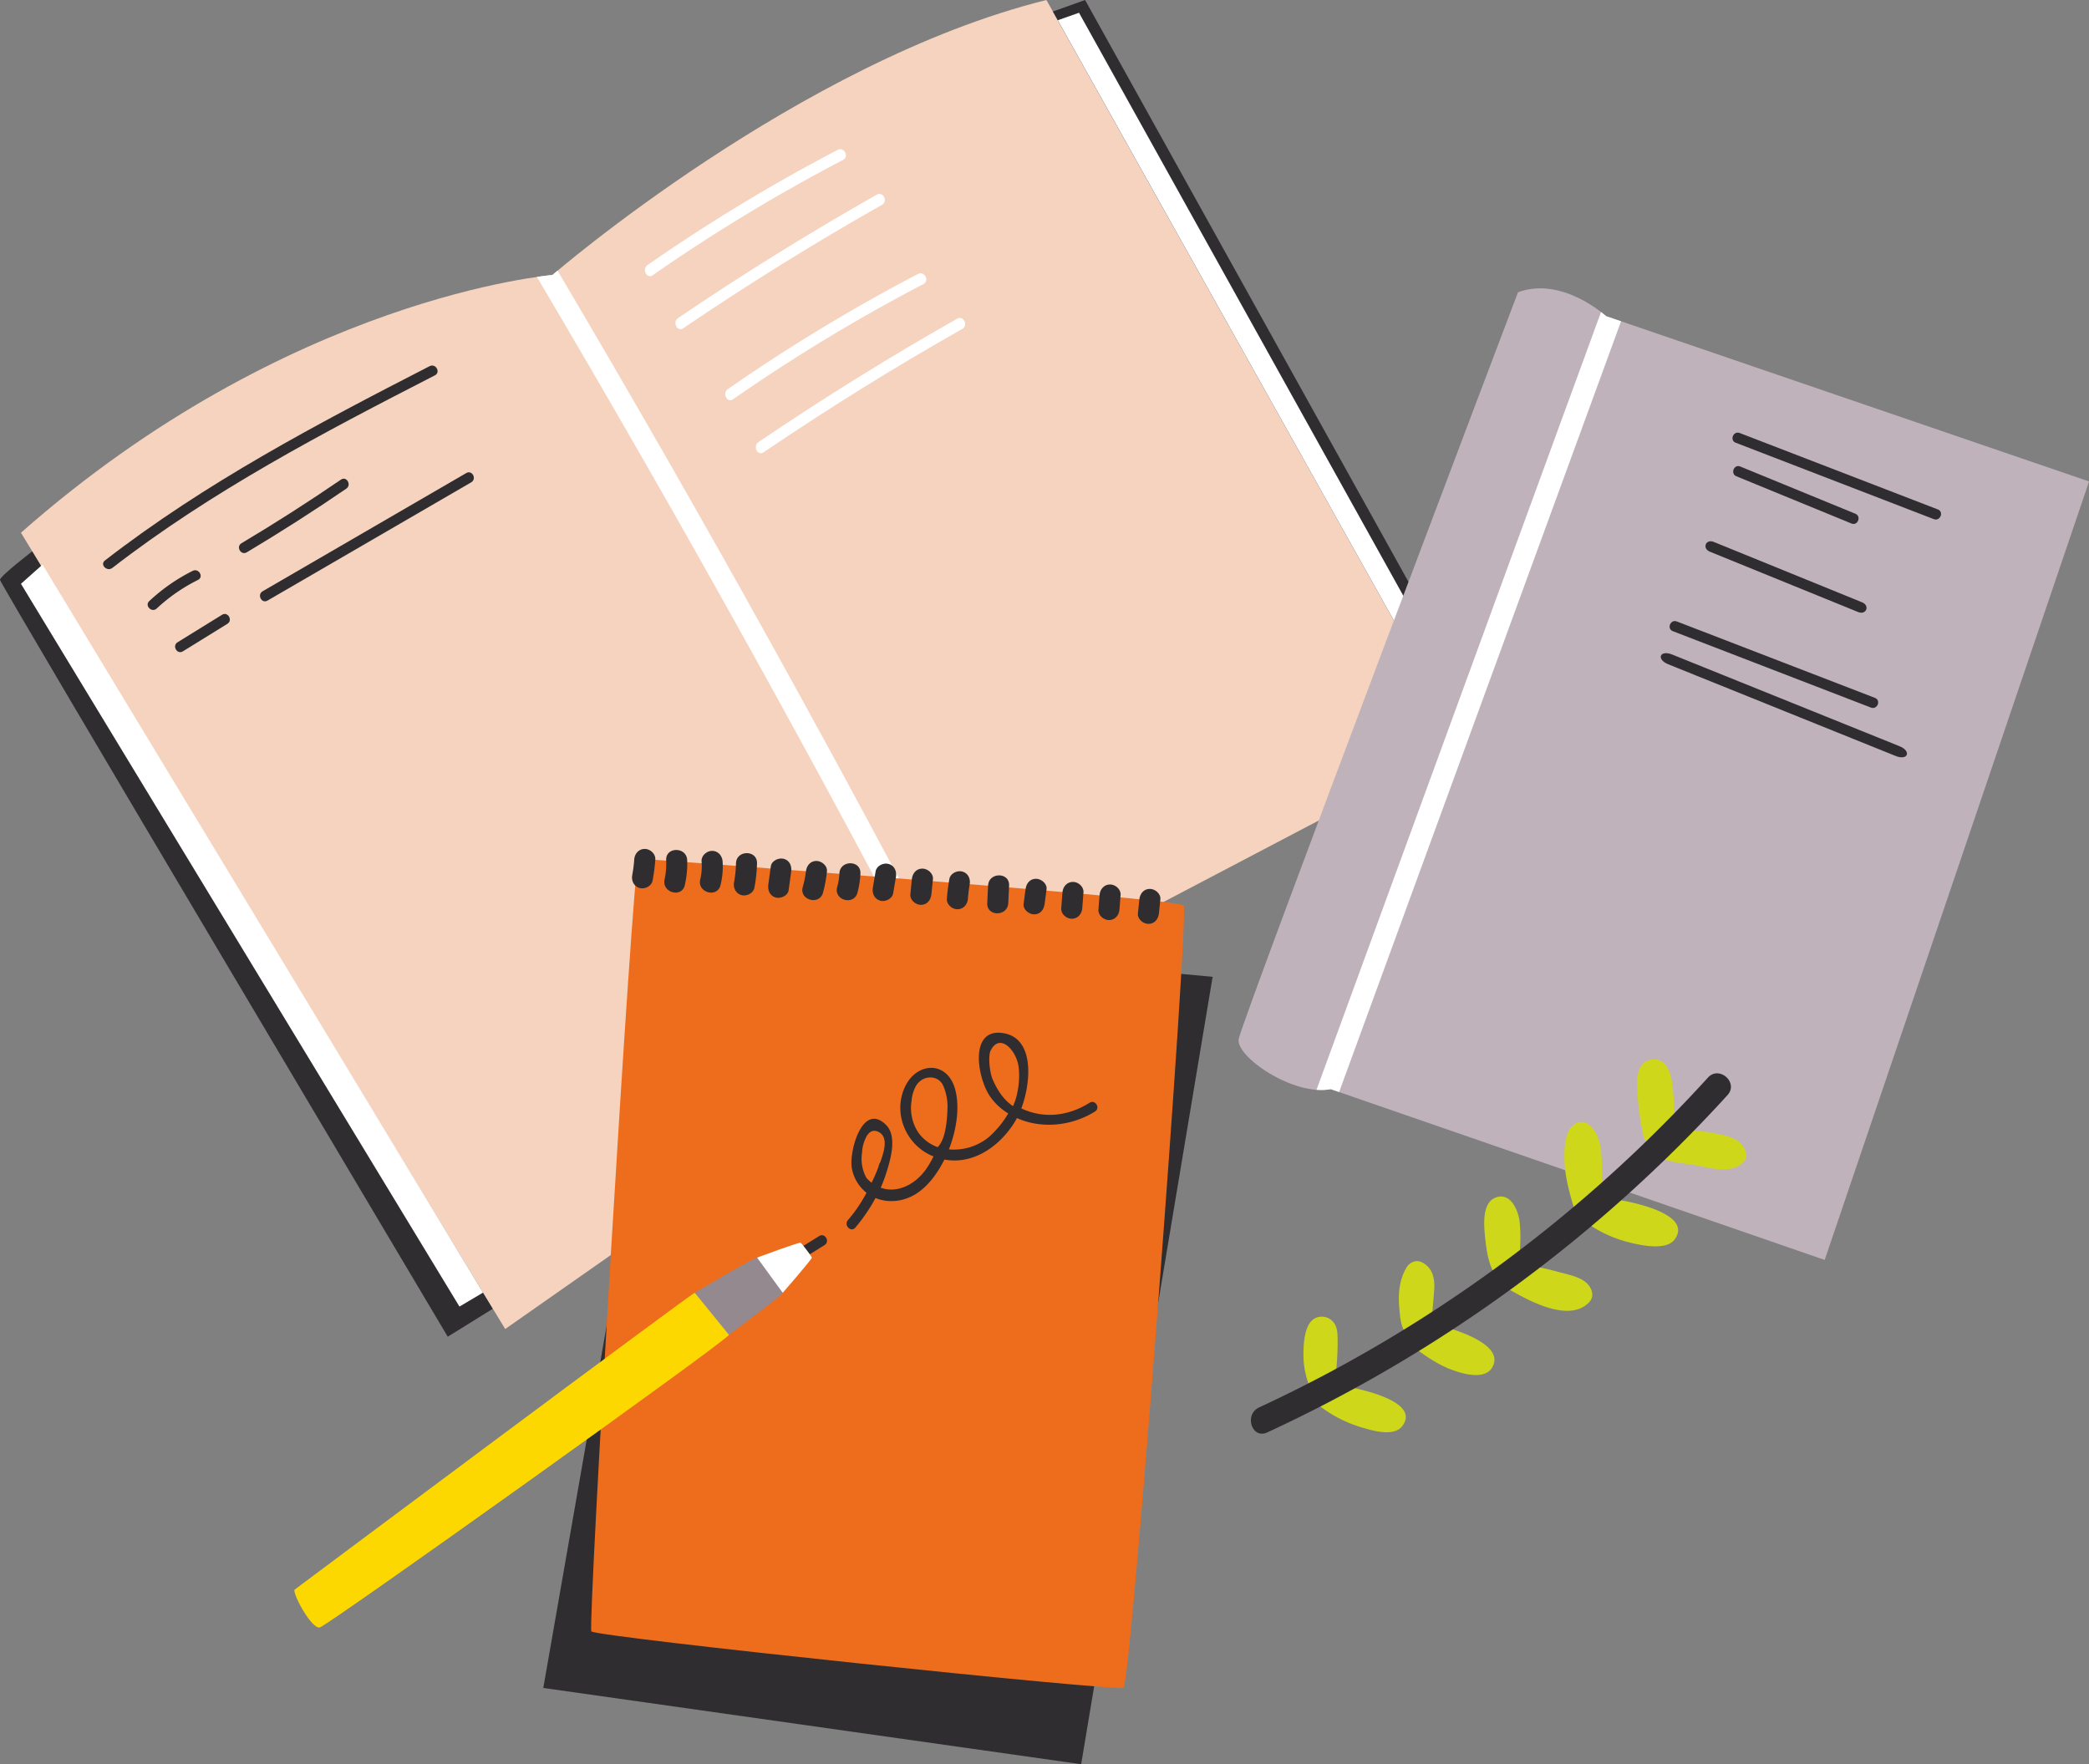 <svg id="Layer_1" data-name="Layer 1" xmlns="http://www.w3.org/2000/svg" viewBox="0 0 1448.57 1223.31"><rect x="0" y="0" width="1448.57" height="1223.31" fill="#808080" stroke="none"/><defs><style>.cls-1{fill:#2f2d2f;}.cls-2{fill:#f5d3be;}.cls-3{fill:#fff;}.cls-4{fill:#ed6d1c;}.cls-5{fill:#fdd700;}.cls-6{fill:#94898f;}.cls-7{fill:#c0b2ba;}.cls-8{fill:#ced719;}</style></defs><path class="cls-1" d="M312.16,701.81s-23.44,17.93-23.44,20.62,310.48,524.8,310.48,524.8l31.25-19.39Z" transform="translate(-288.72 -320.35)"/><path class="cls-2" d="M1014.34,320.35C843.05,362.87,671.75,511.08,671.75,511.08s-182.63,14.65-368.5,178.66l335.8,552.16,321.84-225.45,342.58-179.79Z" transform="translate(-288.72 -320.35)"/><polygon class="cls-3" points="14.53 404.81 29.5 391.48 334.96 896.3 318.6 905.99 14.53 404.81"/><polygon class="cls-1" points="730.1 7.99 752.43 0 1026.98 493.98 1007.41 503.19 730.1 7.99"/><polygon class="cls-3" points="733.48 14.03 748.22 8.85 1014.76 487.99 1002.22 494.01 733.48 14.03"/><path class="cls-3" d="M958.65,1018q-134.76-258.75-283.32-510c-2.28,1.91-3.58,3-3.58,3s-3.83.32-10.77,1.31Q810.76,765.52,946.6,1026.46Z" transform="translate(-288.72 -320.35)"/><polygon class="cls-1" points="376.73 1170.44 749.7 1223.31 840.87 677.32 468.94 643.13 376.73 1170.44"/><path class="cls-4" d="M731.38,915.7c-3.91,5.21-35.2,531.94-32.59,535.85s363.75,41.72,369,39.11,45.63-537.16,41.72-542.37S731.38,915.7,731.38,915.7Z" transform="translate(-288.72 -320.35)"/><path class="cls-1" d="M735.81,909c-4.17,0-7,3.35-7.29,7.29a91.1,91.1,0,0,1-1.38,10.8c-.74,3.86,1.08,7.86,5.09,9,3.56,1,8.23-1.21,9-5.09a124.86,124.86,0,0,0,1.9-14.68C743.37,912.38,739.55,909,735.81,909Z" transform="translate(-288.72 -320.35)"/><path class="cls-1" d="M750.66,916.76a51.66,51.66,0,0,1-1.11,13.42c-2,9.14,12,13.05,14.05,3.88a66.65,66.65,0,0,0,1.63-17.3C764.85,907.42,750.27,907.37,750.66,916.76Z" transform="translate(-288.72 -320.35)"/><path class="cls-1" d="M782.5,910.36c-3.72,0-7.58,3.34-7.29,7.29a40,40,0,0,1-.92,12.57c-2.21,9.11,11.85,13,14.05,3.87a52.91,52.91,0,0,0,1.45-16.44C789.5,913.72,786.65,910.36,782.5,910.36Z" transform="translate(-288.72 -320.35)"/><path class="cls-1" d="M799.08,919a80.56,80.56,0,0,1-1.33,13c-.73,3.86,1.07,7.86,5.09,9,3.56,1,8.23-1.21,9-5.09A105.82,105.82,0,0,0,813.66,919C813.92,909.58,799.34,909.58,799.08,919Z" transform="translate(-288.72 -320.35)"/><path class="cls-1" d="M832.25,915.87c-3.4-.94-8.42,1.16-9,5.09q-.87,6.36-1.76,12.74c-.53,3.89,1,7.82,5.09,9,3.41.94,8.43-1.16,9-5.09q.88-6.36,1.76-12.74C837.88,920.94,836.4,917,832.25,915.87Z" transform="translate(-288.72 -320.35)"/><path class="cls-1" d="M854.87,917.36c-4.31,0-6.85,3.36-7.29,7.29a71.12,71.12,0,0,1-2.22,10.82c-2.51,9,11.55,12.91,14.06,3.87a93.84,93.84,0,0,0,2.73-14.69C862.6,920.73,858.49,917.36,854.87,917.36Z" transform="translate(-288.72 -320.35)"/><path class="cls-1" d="M870.78,926a41.59,41.59,0,0,1-1.55,9.53c-2.49,9.06,11.57,12.92,14.06,3.88A60.88,60.88,0,0,0,885.36,926C885.78,916.6,871.2,916.62,870.78,926Z" transform="translate(-288.72 -320.35)"/><path class="cls-1" d="M904.91,919.41c-3.5-1-8.3,1.19-9,5.09s-1.29,7.59-1.94,11.39,1,7.85,5.09,9c3.5,1,8.31-1.19,9-5.09s1.29-7.6,1.94-11.4S909,920.52,904.91,919.41Z" transform="translate(-288.72 -320.35)"/><path class="cls-1" d="M928.31,922.64c-4.27,0-6.88,3.36-7.28,7.29L920,940.5c-.4,3.92,3.63,7.29,7.29,7.29,4.27,0,6.88-3.36,7.28-7.29l1.08-10.57C936,926,932,922.64,928.31,922.64Z" transform="translate(-288.72 -320.35)"/><path class="cls-1" d="M956.05,924.71c-3.52-1-8.27,1.2-9,5.09a138.09,138.09,0,0,0-1.74,13.73c-.29,3.93,3.56,7.29,7.29,7.29,4.19,0,7-3.34,7.29-7.29a98.85,98.85,0,0,1,1.22-9.85C961.83,929.81,960.09,925.82,956.05,924.71Z" transform="translate(-288.72 -320.35)"/><path class="cls-1" d="M973.88,934.34q-.28,6.15-.58,12.29c-.44,9.38,14.14,9.36,14.58,0q.29-6.15.58-12.29C988.9,925,974.32,925,973.88,934.34Z" transform="translate(-288.72 -320.35)"/><path class="cls-1" d="M1007.14,929.69c-4.37,0-6.78,3.37-7.29,7.29-.44,3.37-.89,6.74-1.33,10.11-.51,3.91,3.72,7.29,7.29,7.29,4.37,0,6.78-3.37,7.29-7.29.44-3.37.89-6.74,1.33-10.11C1014.94,933.07,1010.71,929.69,1007.14,929.69Z" transform="translate(-288.72 -320.35)"/><path class="cls-1" d="M1032.74,931.86c-4.19,0-7,3.35-7.29,7.29l-.84,11c-.3,3.93,3.57,7.29,7.29,7.29,4.19,0,7-3.35,7.29-7.29l.84-11C1040.33,935.22,1036.46,931.86,1032.74,931.86Z" transform="translate(-288.72 -320.35)"/><path class="cls-1" d="M1058.48,933.64c-4.2,0-7,3.35-7.28,7.29q-.4,5.05-.8,10.11c-.31,3.93,3.57,7.29,7.29,7.29,4.2,0,7-3.35,7.29-7.29.26-3.37.53-6.74.79-10.11C1066.08,937,1062.2,933.64,1058.48,933.64Z" transform="translate(-288.72 -320.35)"/><path class="cls-1" d="M1086.07,936.71c-4.29,0-6.87,3.35-7.29,7.29q-.52,4.85-1,9.69c-.42,3.92,3.65,7.29,7.29,7.29,4.28,0,6.87-3.36,7.28-7.29.35-3.23.69-6.46,1-9.69C1093.77,940.07,1089.71,936.71,1086.07,936.71Z" transform="translate(-288.72 -320.35)"/><path class="cls-1" d="M856.8,1177.42l-17.3,10.76c-4,2.48-.31,8.79,3.68,6.3l17.29-10.77C864.45,1181.24,860.79,1174.93,856.8,1177.42Z" transform="translate(-288.72 -320.35)"/><path class="cls-5" d="M492.86,1422.73c-.61,4.25,12.15,27.34,17.62,26.12S794.19,1249,794.19,1245.94s-21.87-29.16-23.7-29.16S492.86,1422.73,492.86,1422.73Z" transform="translate(-288.72 -320.35)"/><path class="cls-6" d="M770.49,1216.78s41.67-24.79,43.22-24.4,17.78,22.91,17.78,24.4-37.3,29.16-37.3,29.16Z" transform="translate(-288.72 -320.35)"/><path class="cls-3" d="M813.71,1192.38s29.39-10.92,30.23-10.29,7.53,9.28,7.74,10.29-20.19,24.4-20.19,24.4Z" transform="translate(-288.72 -320.35)"/><path class="cls-1" d="M1044.29,1085c-14.31,9-31,11.34-46.76,4.21-.21-.09-.38-.22-.58-.31,6.75-17.86,9.11-47.88-11.63-52-24.32-4.76-19.45,29-10.57,43a41.57,41.57,0,0,0,13.12,12.52,68.25,68.25,0,0,1-13,16,38.2,38.2,0,0,1-28.14,8.91c5.55-14.24,7.61-30.08,4.22-42-5.57-19.51-26.35-18.66-34.55-1.65-8.86,18.36.49,40.54,18.87,48.23.27.11.53.18.8.28a66.06,66.06,0,0,1-5.17,8.84c-7.63,10.86-20.22,17-31.46,12.85a96.86,96.86,0,0,0,3.58-9.34c2.85-8.92,8.28-26,.13-34.15-16.52-16.43-25.92,19.07-23.71,30.13a27.85,27.85,0,0,0,10.15,16.91,102.1,102.1,0,0,1-12.92,19c-3,3.56,2.12,8.74,5.16,5.15a119.91,119.91,0,0,0,14-20.52c8.66,3.57,19.24,2.79,28.46-3.12,7.67-4.93,14.35-13.55,19.3-23.56,19.95,3.71,38.32-9,48.89-26.24.47-.77.94-1.64,1.41-2.52,16.91,7.66,37.94,5.6,54.09-4.53C1051.93,1088.81,1048.28,1082.5,1044.29,1085Zm-145.75,42.14c-1.14,4.36-3.68,9.7-5.44,13.32a26.84,26.84,0,0,1-3.6-3.37,27.45,27.45,0,0,1-3-17.57,25.39,25.39,0,0,1,1.64-8c0-.09.11-.12.14-.21,1.53-4.42,4.52-8.47,9.44-6.17,7.89,3.69,3.37,15.35,1.42,21.09A3.62,3.62,0,0,1,898.54,1127.14Zm40.4-11.33a28.6,28.6,0,0,1-11.27-7.46c-5.71-6.19-8.31-16-6.86-24.46a25.78,25.78,0,0,1,2.45-9.38c0-.08.08-.16.13-.24a12.23,12.23,0,0,1,5.84-5.82c4.44-1.94,9.6-1.07,12.53,2.94,1.58,2.17,4,8.94,4,16C945.42,1108.43,940.86,1113.72,938.94,1115.81Zm52.26-28.47c-6-3.86-10.57-10.46-13.64-17.44-2.35-4.06-4-17-1.83-21.24,6.36-12.26,17.62-.14,19.27,11.06C996.11,1067.33,995.07,1078.88,991.2,1087.34Z" transform="translate(-288.72 -320.35)"/><path class="cls-7" d="M1147.75,1040.41c-3.25,11.91,37.57,40.26,63.72,35.17L1554,1194l183.33-539.81L1402.44,539.58s-30.55-28-61.11-16.55C1341.33,523,1154.53,1015.57,1147.75,1040.41Z" transform="translate(-288.72 -320.35)"/><path class="cls-3" d="M1412.81,543.13l-10.37-3.55s-1.28-1.16-3.51-2.88Q1338.69,701.34,1278.47,866q-31.08,84.93-62.14,169.85l-14.7,40.18a37.16,37.16,0,0,0,9.84-.45l5.83,2L1275,919.85Q1343.91,731.49,1412.81,543.13Z" transform="translate(-288.72 -320.35)"/><path class="cls-1" d="M1632.5,673.6l-137.43-53c-4.37-1.68-7.18,5-2.8,6.73l137.43,53C1634.07,682,1636.88,675.3,1632.5,673.6Z" transform="translate(-288.72 -320.35)"/><path class="cls-1" d="M1575.28,676.58l-79.84-32.76c-4.34-1.78-7,5-2.68,6.78l79.84,32.76C1576.94,685.14,1579.63,678.36,1575.28,676.58Z" transform="translate(-288.72 -320.35)"/><path class="cls-1" d="M1579.94,738l-102.83-41.87c-5.6-2.27-8.28,4.5-2.69,6.78l102.84,41.86C1582.85,747,1585.53,740.25,1579.94,738Z" transform="translate(-288.72 -320.35)"/><path class="cls-1" d="M1588.89,804.27l-137.42-53c-4.37-1.69-7.19,5-2.8,6.73l137.43,53C1590.46,812.69,1593.28,806,1588.89,804.27Z" transform="translate(-288.72 -320.35)"/><path class="cls-1" d="M1605.84,837.75l-157.58-63.54c-8.57-3.45-11.26,3.32-2.68,6.78l157.57,63.53C1611.72,848,1614.41,841.2,1605.84,837.75Z" transform="translate(-288.72 -320.35)"/><path class="cls-1" d="M586.64,574.25C508.69,614.26,431,655.13,361.46,709c-3.7,2.87,1.49,8,5.15,5.16,69-53.41,146.36-93.87,223.71-133.56C594.49,578.4,590.81,572.11,586.64,574.25Z" transform="translate(-288.72 -320.35)"/><path class="cls-1" d="M422.35,716.19a127.24,127.24,0,0,0-30.11,20.94c-3.44,3.2,1.72,8.35,5.16,5.15A121.06,121.06,0,0,1,426,722.48C430.22,720.39,426.54,714.1,422.35,716.19Z" transform="translate(-288.72 -320.35)"/><path class="cls-1" d="M442.7,746.64,411.86,765.7c-4,2.46-.32,8.77,3.68,6.29l30.84-19.06C450.37,750.47,446.71,744.16,442.7,746.64Z" transform="translate(-288.72 -320.35)"/><path class="cls-1" d="M525.16,652.91q-33.79,23.15-69,44.13c-4,2.4-.37,8.7,3.68,6.29q35.17-21,69-44.13C532.69,656.56,529.05,650.24,525.16,652.91Z" transform="translate(-288.72 -320.35)"/><path class="cls-1" d="M612.06,648.36l-141.26,82c-4,2.35-.65,8.81,3.42,6.44l141.26-82C619.53,652.45,616.14,646,612.06,648.36Z" transform="translate(-288.72 -320.35)"/><path class="cls-3" d="M869.56,424.29a1218.92,1218.92,0,0,0-131.82,79.84c-4.14,2.88-.53,10,3.67,7a1218.92,1218.92,0,0,1,131.82-79.84C877.75,429,874.1,421.91,869.56,424.29Z" transform="translate(-288.72 -320.35)"/><path class="cls-3" d="M896.67,455.33q-70.59,40-137.72,85.53c-4.17,2.82-.65,9.95,3.58,7.08q67.13-45.56,137.72-85.53C904.68,459.91,901.13,452.8,896.67,455.33Z" transform="translate(-288.72 -320.35)"/><path class="cls-3" d="M925.29,510.31a1220.52,1220.52,0,0,0-131.82,79.84c-4.14,2.88-.53,10,3.67,7A1218.92,1218.92,0,0,1,929,517.35C933.48,515,929.83,507.94,925.29,510.31Z" transform="translate(-288.72 -320.35)"/><path class="cls-3" d="M952.4,541.35q-70.59,40-137.72,85.53c-4.17,2.82-.65,10,3.58,7.08Q885.39,588.41,956,548.43C960.41,545.93,956.86,538.82,952.4,541.35Z" transform="translate(-288.72 -320.35)"/><path class="cls-8" d="M1215.12,1280.56a8.87,8.87,0,0,0-1.14,0,192.31,192.31,0,0,0,2.28-30.41c0-5.12,0-11-4.45-14.52a10.4,10.4,0,0,0-11.8-.86c-7.17,4.48-7.5,18.68-7.43,26,.09,9.46,2.69,18.42,6.77,26.88a6.6,6.6,0,0,0,2.7,6.24,89.15,89.15,0,0,0,30.33,16.07c7.73,2.29,22.93,7.11,28.86-.93C1274.81,1290.59,1224.36,1281.77,1215.12,1280.56Z" transform="translate(-288.72 -320.35)"/><path class="cls-8" d="M1323.43,1268.6c9.6-16.33-27-27.1-42.2-30.64.7-7.77,1.46-15.55,2-23.34s-1.08-15.27-8.54-19c-4.08-2-8.41-.05-10.62,3.62-5,8.29-5.91,18.09-5.08,27.57.56,6.34,1,15.15,5.83,19.21a6.42,6.42,0,0,0,2.62,7.35c8.94,6.65,18.12,13.3,28.71,17.06C1303.56,1273.11,1318.34,1277.27,1323.43,1268.6Z" transform="translate(-288.72 -320.35)"/><path class="cls-8" d="M1392.46,1215.48c-3-9.19-14.71-10.8-23-13.14a191.32,191.32,0,0,0-27.38-5.52c.74-9.82,1.51-20,.31-29.74-1-7.94-6.46-20.36-16.79-16.23-8.82,3.53-8,17.72-7.27,25.35.85,9,2.11,20.75,7.39,28.24a6.57,6.57,0,0,0,2.37,5.49,8.57,8.57,0,0,0,1.7,1.33c14.2,8.34,46.09,28,61.1,11.87A7.85,7.85,0,0,0,1392.46,1215.48Z" transform="translate(-288.72 -320.35)"/><path class="cls-8" d="M1400.1,1150.9c-1.06-12.14.39-25.08-1.88-37-1.43-7.51-8.46-20.08-17.8-13.89-7.23,4.8-7.16,19.27-6.76,26.92.57,10.79,3.62,21.37,6.69,31.66a7.32,7.32,0,0,0,2.07,3.41,7.13,7.13,0,0,0,2.28,3,86.42,86.42,0,0,0,32.54,16.53c8.18,2.1,26.77,6.48,32.77-1.79C1464,1160.52,1412.29,1151.71,1400.1,1150.9Z" transform="translate(-288.72 -320.35)"/><path class="cls-8" d="M1499.65,1120.79c-2-10.79-12.94-12.86-22.27-14.61a158.54,158.54,0,0,0-27.92-2.63,176.32,176.32,0,0,0-1.22-32.07c-1-7.54-4.24-17.66-14-16.44-10,1.26-10.54,12-10.25,19.93a189.83,189.83,0,0,0,4.41,33.22,6.07,6.07,0,0,0,2.85,4.18,7.2,7.2,0,0,0,1,4.63c5.31,9.3,24,9.76,33.45,11.59,9,1.73,22.81,5.42,30.72-1.26C1498.21,1125.77,1500.14,1123.48,1499.65,1120.79Z" transform="translate(-288.72 -320.35)"/><path class="cls-1" d="M1473,1067.61a975.93,975.93,0,0,1-311.22,228.68c-10.53,4.88-5,22.24,5.67,17.32a998.6,998.6,0,0,0,319.18-233.91C1494.49,1071,1480.86,1058.93,1473,1067.61Z" transform="translate(-288.72 -320.35)"/></svg>
